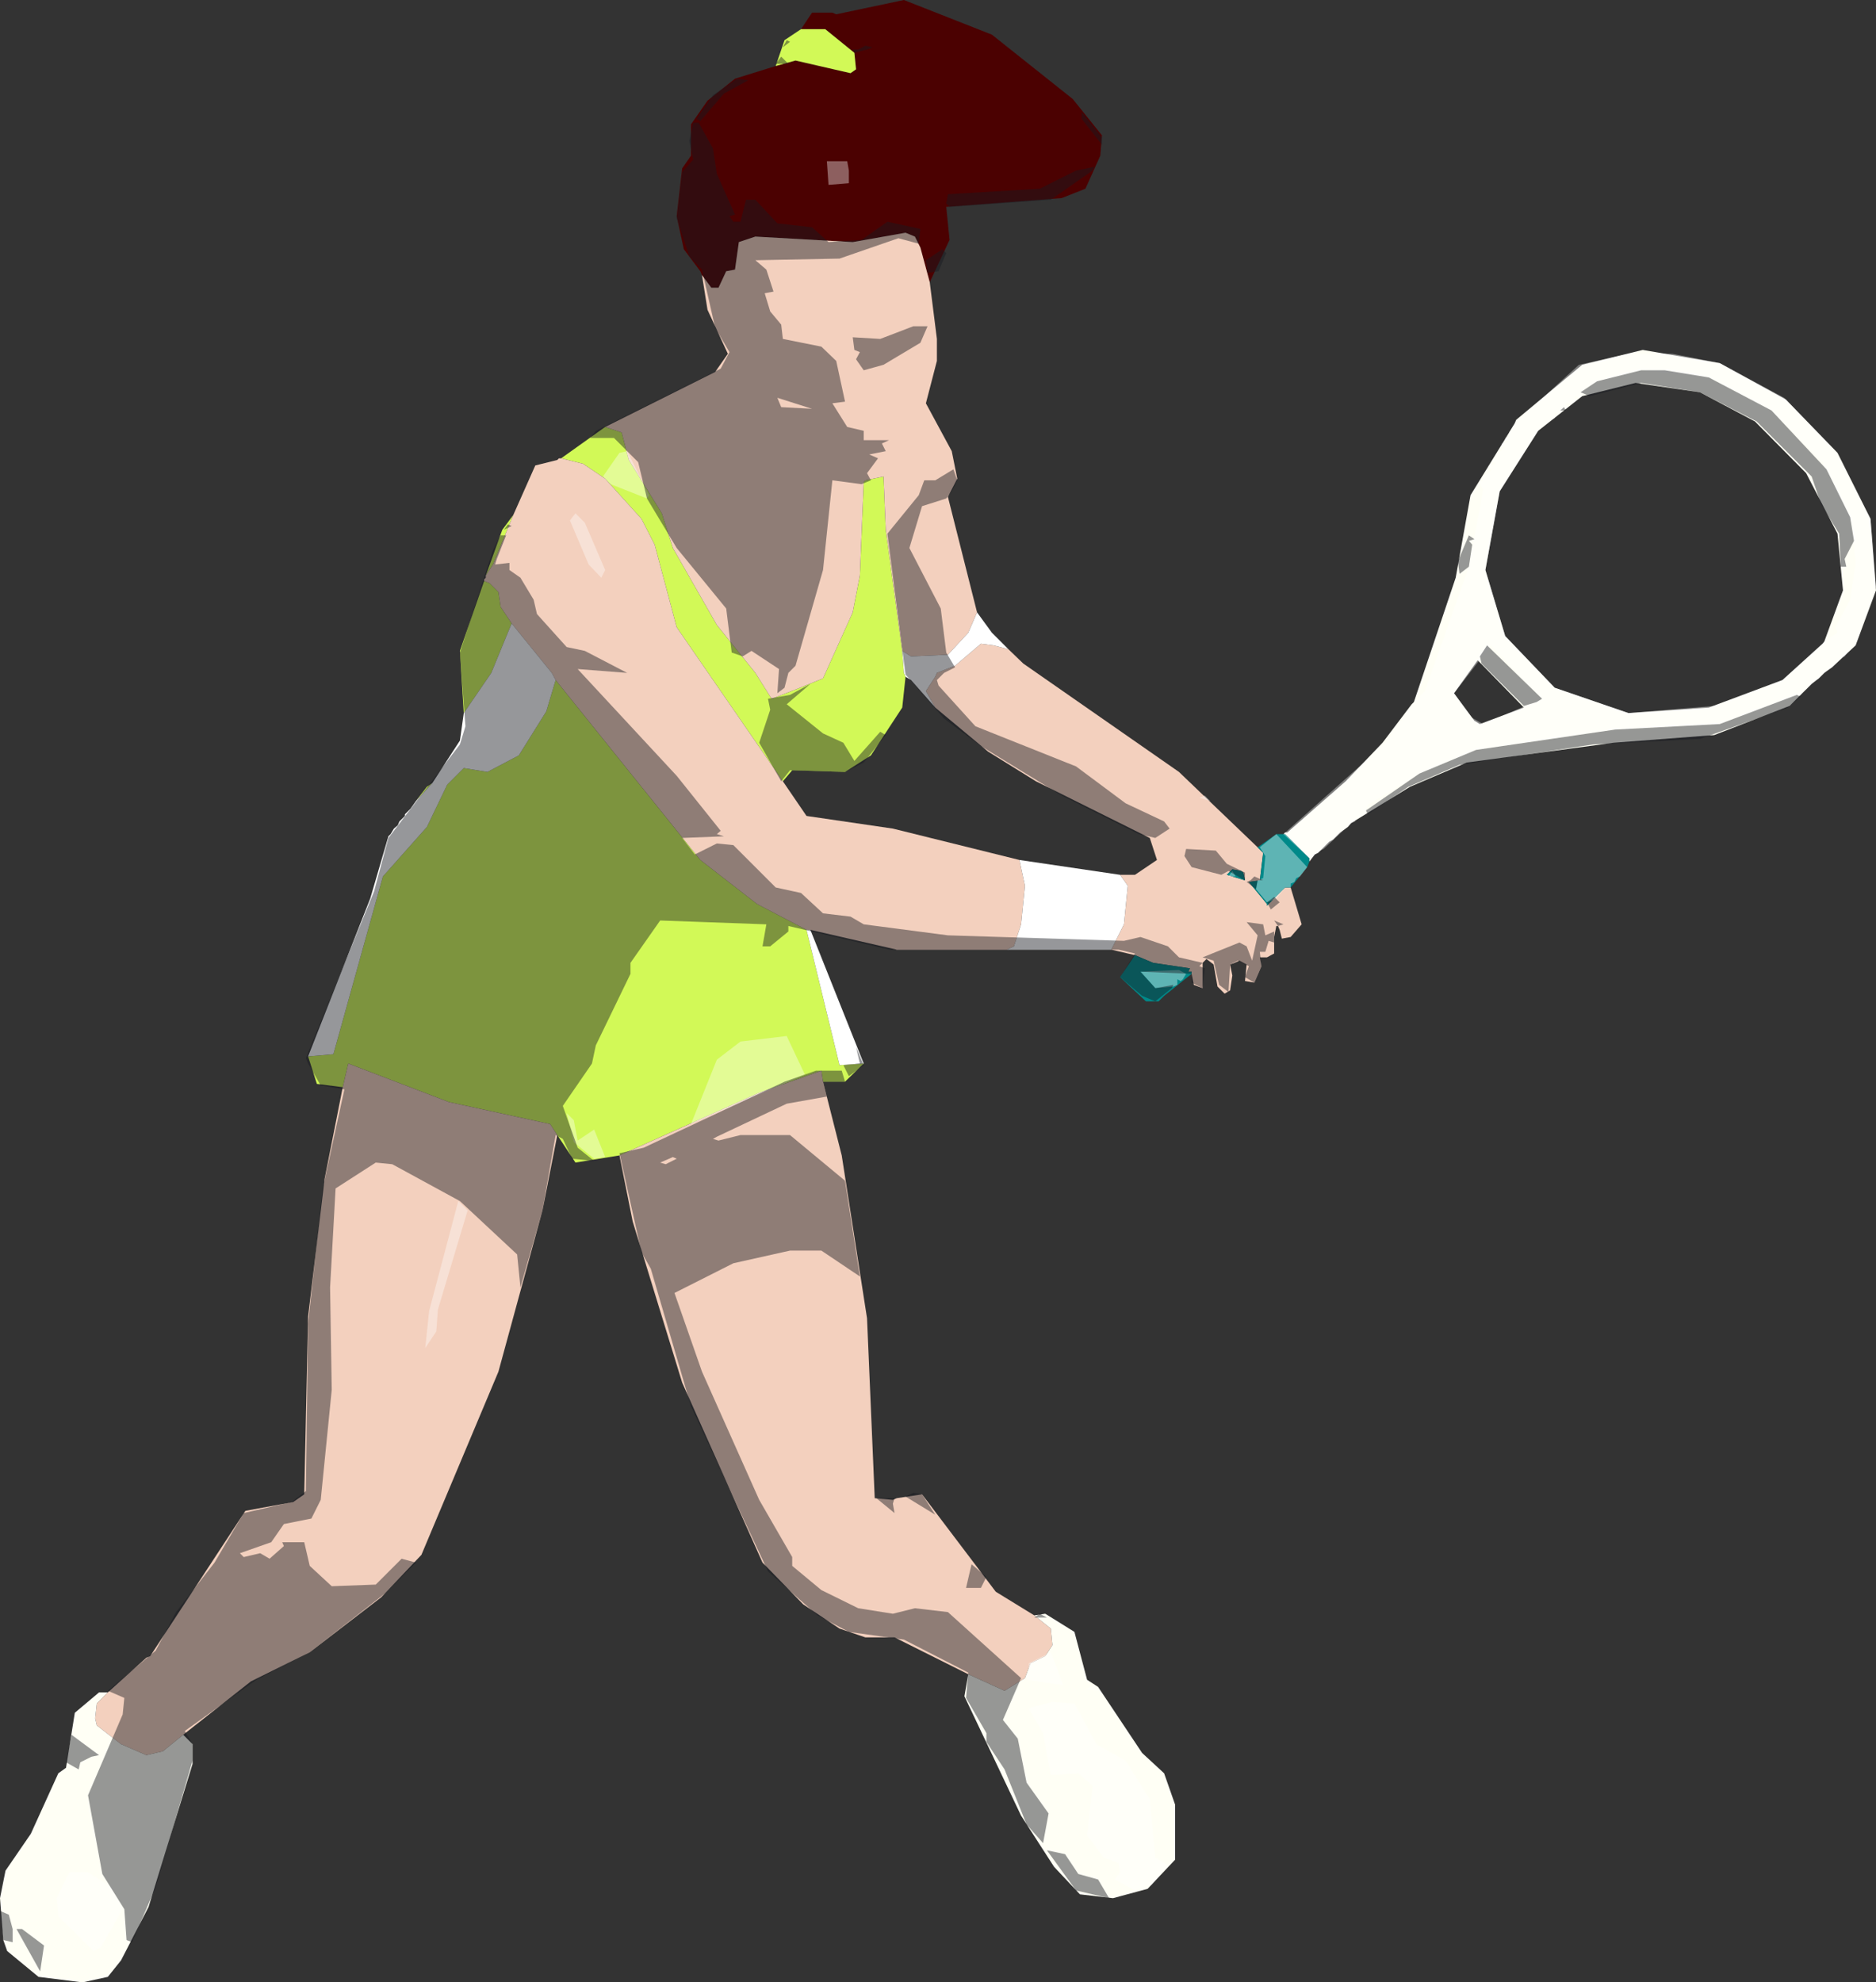 <?xml version="1.0" encoding="UTF-8" standalone="no"?>
<svg xmlns:xlink="http://www.w3.org/1999/xlink" height="180.15px" width="170.5px" xmlns="http://www.w3.org/2000/svg">
  <rect width="100%" height="100%" fill="#333333" stroke="none"/>
  <g transform="matrix(1.0, 0.0, 0.0, 1.0, 9.0, 10.0)">
    <path d="M63.8 -7.35 L64.8 -8.85 66.65 -8.85 67.0 -8.7 73.15 -10.0 81.15 -6.85 88.5 -1.0 91.15 2.3 91.0 4.15 89.65 7.15 87.5 8.0 77.0 8.8 77.3 11.8 75.5 15.65 74.65 12.5 74.15 11.5 73.3 11.15 68.5 12.0 59.65 11.5 58.15 12.0 57.8 14.5 57.0 14.65 56.3 16.15 55.65 16.15 54.8 15.0 54.65 14.65 53.15 12.65 52.5 9.65 53.0 5.3 53.8 4.15 53.8 1.3 55.3 -0.85 57.8 -2.85 61.5 -4.0 63.3 -4.5 68.3 -3.35 68.8 -3.7 68.65 -5.2 66.0 -7.35 63.8 -7.35" fill="#4b0101" fill-rule="evenodd" stroke="none"/>
    <path d="M69.5 86.65 L67.8 88.3 65.8 88.3 65.65 87.3 60.0 89.3 47.3 95.0 43.3 95.65 41.65 93.15 41.0 92.15 31.8 90.15 22.65 86.65 22.15 88.8 19.8 88.5 19.0 86.0 21.3 85.8 25.8 69.65 29.8 65.15 31.65 61.3 33.15 59.8 35.3 60.15 38.15 58.65 40.65 54.65 41.5 51.8 54.65 68.15 59.8 72.15 64.3 74.5 67.3 86.8 69.5 86.65 M28.8 62.8 L29.8 61.5 30.3 61.15 28.8 62.8 M33.15 54.8 L32.8 49.15 35.0 42.8 35.5 43.0 36.3 43.8 36.5 45.15 37.5 46.65 35.65 51.15 33.15 54.8 M35.15 42.3 L36.65 38.15 37.65 36.8 35.8 41.3 35.15 42.3 M42.0 31.65 L46.0 28.8 47.5 29.3 48.15 31.8 51.15 36.65 52.15 39.8 56.15 46.8 59.65 51.15 61.0 53.3 61.15 53.5 Q63.5 52.6 65.8 51.65 L68.5 45.65 69.15 42.3 69.5 33.8 69.65 33.65 71.3 33.3 71.5 38.15 73.0 49.15 73.15 51.15 73.3 51.5 73.0 54.3 70.15 58.65 67.8 60.15 63.0 60.0 62.15 61.0 52.5 47.0 50.5 39.5 49.3 37.15 46.0 33.5 44.0 32.15 42.0 31.65 M61.5 -4.0 L62.3 -6.35 63.8 -7.35 66.0 -7.35 68.65 -5.2 68.8 -3.7 68.3 -3.35 63.3 -4.5 61.5 -4.0" fill="#d2f957" fill-rule="evenodd" stroke="none"/>
    <path d="M75.5 15.65 L76.15 20.8 76.15 22.8 75.15 26.65 77.5 31.0 78.0 33.5 77.15 35.15 79.8 45.65 79.0 47.5 77.15 49.5 73.8 49.65 73.0 49.15 71.5 38.15 71.3 33.3 69.65 33.65 69.5 33.8 69.15 42.3 68.5 45.65 65.8 51.65 Q63.5 52.6 61.15 53.5 L61.0 53.3 59.65 51.15 56.15 46.8 52.15 39.8 51.15 36.65 48.15 31.8 47.5 29.3 46.0 28.8 56.0 23.8 57.15 22.15 55.3 18.15 54.8 15.0 55.65 16.15 56.3 16.15 57.0 14.65 57.8 14.5 58.15 12.0 59.65 11.5 68.5 12.0 73.3 11.15 74.15 11.5 74.65 12.5 75.5 15.65 M82.65 49.0 L84.0 50.3 98.15 60.15 105.3 67.0 105.8 67.5 105.5 70.0 104.5 70.15 106.15 72.15 106.15 72.3 107.8 70.65 108.3 70.65 109.3 74.0 108.3 75.15 107.5 75.3 107.3 74.5 107.15 74.15 107.0 74.15 106.8 75.15 106.8 76.65 106.15 77.0 105.5 77.0 105.65 77.8 105.0 79.3 104.15 79.15 104.3 77.65 103.65 77.3 Q103.25 77.5 102.8 77.65 L103.0 78.65 102.8 80.0 102.3 80.3 101.65 79.65 101.3 77.65 100.65 77.15 100.3 77.5 100.3 79.8 99.5 79.5 99.3 78.5 99.3 78.3 99.0 78.3 99.15 78.0 95.8 77.5 94.15 76.8 92.0 76.3 93.15 74.0 93.5 70.5 92.8 69.5 94.15 69.5 96.15 68.15 95.5 66.15 85.15 61.0 80.8 58.3 76.0 54.3 75.15 52.8 76.0 51.5 76.15 51.15 77.8 50.5 80.15 48.5 81.3 48.65 82.65 49.0 M82.5 76.3 L72.5 76.3 64.65 74.5 64.3 74.5 59.8 72.15 54.65 68.15 41.5 51.8 41.15 51.15 37.5 46.65 36.5 45.15 36.3 43.8 35.5 43.0 35.0 42.8 35.0 42.65 35.15 42.5 35.15 42.3 35.8 41.3 37.65 36.8 39.65 32.3 41.65 31.8 41.8 31.65 42.0 31.65 44.0 32.15 46.0 33.5 49.3 37.15 50.5 39.5 52.5 47.0 62.15 61.0 64.3 64.15 72.15 65.3 83.65 68.15 84.15 70.5 83.8 74.0 83.15 76.0 82.5 76.3 M65.8 88.3 L67.5 95.0 69.8 109.8 70.5 126.15 72.15 126.3 72.5 126.15 74.8 125.8 81.5 134.65 85.0 136.8 86.5 138.0 86.65 139.5 86.0 140.5 84.65 141.15 84.15 142.5 82.3 143.65 79.0 142.15 72.3 138.8 69.65 138.8 67.3 138.0 64.0 135.8 60.3 132.0 53.0 115.65 48.5 101.0 47.3 95.0 60.0 89.3 65.65 87.3 65.8 88.3 M41.65 93.15 L40.3 100.0 36.3 114.65 29.3 131.3 25.65 135.15 19.15 140.15 13.8 142.8 7.65 147.65 5.8 149.15 4.3 149.5 2.0 148.5 -0.2 146.8 -0.35 146.15 -0.2 144.8 0.8 143.8 4.3 140.65 4.65 140.5 13.3 127.3 17.65 126.5 18.65 125.8 19.0 109.65 20.5 97.15 22.15 88.8 22.65 86.65 31.8 90.15 41.0 92.15 41.65 93.15 M103.8 69.15 L103.0 69.0 102.5 69.5 104.15 70.0 104.0 69.3 103.8 69.15" fill="#f3d0be" fill-rule="evenodd" stroke="none"/>
    <path d="M79.8 45.65 L81.15 47.5 82.65 49.0 81.3 48.65 80.15 48.5 77.8 50.5 76.15 51.15 76.0 51.5 75.15 52.8 76.0 54.3 73.8 51.8 73.3 51.5 73.15 51.15 73.0 49.15 73.8 49.65 77.15 49.5 79.0 47.5 79.8 45.65 M92.0 76.3 L82.5 76.3 83.15 76.0 83.8 74.0 84.15 70.5 83.65 68.15 92.8 69.5 93.5 70.5 93.15 74.0 92.0 76.3 M64.65 74.5 L69.5 86.65 67.3 86.8 64.3 74.5 64.65 74.5 M19.0 86.0 L24.65 71.65 26.3 66.0 26.5 65.8 26.8 65.3 27.15 65.0 27.3 64.65 27.8 64.15 27.8 64.0 28.3 63.5 28.8 62.8 30.3 61.15 32.8 57.3 33.15 54.8 35.65 51.15 37.5 46.65 41.15 51.15 41.5 51.8 40.65 54.65 38.15 58.65 35.3 60.15 33.15 59.8 31.65 61.3 29.8 65.15 25.8 69.65 21.3 85.8 19.0 86.0" fill="#ffffff" fill-rule="evenodd" stroke="none"/>
    <path d="M107.65 65.8 L107.8 65.65 108.0 65.65 113.3 61.0 116.65 57.5 119.3 54.0 119.5 53.8 123.3 42.5 124.65 35.0 128.65 28.5 128.8 28.15 134.8 23.15 140.3 21.8 147.3 23.0 153.3 26.3 158.0 31.15 161.0 37.15 161.5 43.65 159.65 48.65 157.5 50.65 156.8 51.15 156.3 51.65 155.65 52.15 153.65 54.15 146.8 56.8 137.65 57.5 124.3 59.3 119.15 61.5 113.8 64.8 113.5 65.15 112.8 65.65 112.15 66.3 111.8 66.5 110.8 67.5 110.5 67.65 110.0 68.3 110.0 68.0 107.8 65.8 107.65 65.8 M85.0 136.8 L86.0 136.65 88.65 138.3 89.8 142.65 90.8 143.3 94.8 149.3 96.8 151.15 97.8 154.0 97.8 159.0 95.3 161.65 92.15 162.5 89.15 162.15 86.8 159.65 83.8 155.0 78.65 144.15 79.0 142.15 82.3 143.65 84.15 142.5 84.65 141.15 86.0 140.5 86.65 139.5 86.5 138.0 85.0 136.8 M7.65 147.65 L8.5 148.5 8.5 150.3 4.5 163.3 2.0 168.15 0.8 169.65 -1.5 170.15 -5.5 169.65 -8.35 167.3 -8.7 166.3 -9.0 162.5 -8.5 160.0 -6.2 156.65 -3.7 151.15 -3.0 150.65 -2.2 145.65 0.0 143.8 0.8 143.8 -0.2 144.8 -0.35 146.15 -0.2 146.8 2.0 148.5 4.3 149.5 5.8 149.15 7.65 147.65 M139.65 24.8 L134.8 26.0 130.8 29.15 127.3 34.65 126.0 41.8 127.8 47.8 132.3 52.5 139.0 54.8 146.3 54.3 153.0 51.8 156.65 48.5 156.8 48.3 158.5 43.65 158.0 38.5 155.15 33.0 150.5 28.3 145.5 25.65 139.65 24.8 M123.15 53.0 L125.0 55.5 125.5 55.8 129.5 54.3 125.3 50.0 123.15 53.0" fill="#fffff5" fill-rule="evenodd" stroke="none"/>
    <path d="M105.3 67.0 L107.0 65.8 107.65 65.8 107.8 65.8 110.0 68.0 110.0 68.3 109.8 68.8 108.3 70.65 107.8 70.65 106.15 72.3 106.15 72.15 104.5 70.15 105.5 70.0 105.8 67.5 105.3 67.0 M99.3 78.5 L96.8 80.5 96.3 81.0 95.15 81.0 92.8 78.8 94.15 76.8 95.8 77.5 99.15 78.0 99.0 78.3 99.3 78.3 99.3 78.5 M103.8 69.15 L104.0 69.3 104.15 70.0 102.5 69.5 103.0 69.0 103.8 69.15" fill="#008989" fill-rule="evenodd" stroke="none"/>
    <path d="M139.0 22.15 L143.0 22.15 147.3 23.0 153.15 26.15 157.8 31.0 161.0 37.15 161.5 43.3 159.8 48.15 158.65 49.65 158.3 49.8 157.5 50.65 157.15 50.8 156.3 51.65 156.0 51.8 155.15 52.65 154.8 52.8 154.65 53.15 147.3 55.8 137.8 56.3 125.15 58.15 120.0 60.3 115.3 63.15 115.0 64.0 114.8 64.15 114.3 64.3 114.15 64.65 113.8 64.8 111.3 67.15 111.0 67.3 110.0 68.0 107.65 65.8 116.8 57.65 119.65 53.65 120.5 52.8 124.5 41.5 125.8 34.5 125.5 34.0 125.5 33.8 125.8 33.65 125.8 33.3 126.65 32.65 126.3 32.5 126.3 32.3 127.0 32.15 126.65 32.0 126.65 31.8 127.0 31.65 127.0 31.3 127.8 30.65 127.5 30.5 127.5 30.3 128.15 30.15 127.8 30.0 127.8 29.8 128.15 29.65 128.15 29.3 128.65 28.5 134.5 23.15 139.0 22.15 M140.3 23.65 L136.3 24.65 135.0 25.3 134.8 26.0 134.5 26.15 134.15 26.0 134.15 26.5 133.8 26.65 133.3 26.65 133.5 27.0 133.3 27.15 132.8 27.3 132.65 27.65 132.3 27.5 132.3 28.0 132.0 28.15 131.0 28.8 127.3 34.65 126.0 41.8 127.8 47.8 132.3 52.5 139.0 54.8 146.8 54.15 153.0 51.8 157.0 48.15 158.0 47.5 157.8 47.0 159.15 44.5 159.65 41.15 159.3 37.5 156.65 32.0 152.0 27.3 146.3 24.3 140.3 23.65 M64.15 87.65 L53.8 92.15 56.15 86.3 58.3 84.65 62.5 84.15 64.15 87.65 M50.0 35.0 L49.8 35.3 46.5 34.0 45.8 33.3 47.3 31.15 48.0 31.0 50.0 35.0 M68.15 5.5 L68.15 6.65 66.3 6.8 66.15 4.65 68.0 4.65 68.15 5.5 M123.15 53.0 L124.65 55.15 125.8 55.8 131.15 53.5 126.5 48.65 123.15 53.0 M86.65 144.65 L88.65 144.8 90.65 148.5 93.3 150.0 95.5 153.5 96.0 158.8 97.15 159.5 95.65 161.3 94.15 161.8 92.3 160.8 92.8 160.15 92.65 159.3 91.3 158.8 89.8 156.8 90.3 152.3 89.0 151.15 86.5 151.3 85.8 147.5 84.5 145.3 84.8 145.15 86.65 144.65 M84.3 142.65 L84.3 142.3 84.5 142.0 84.5 141.15 86.5 140.15 87.65 143.15 84.3 142.65 M90.8 143.65 L89.65 143.5 90.5 143.15 90.8 143.65 M94.65 78.3 L98.15 78.15 98.8 78.5 98.5 79.0 98.3 79.15 98.0 79.0 98.0 79.5 97.65 79.65 96.0 79.8 94.65 78.3 M106.0 67.8 L105.5 67.0 107.0 65.8 109.8 68.8 109.15 69.65 108.8 69.8 108.65 70.15 108.3 70.3 108.3 70.65 107.8 70.65 107.0 71.65 106.15 72.0 105.15 70.8 105.3 70.0 105.8 69.8 106.0 67.8 M103.0 69.15 L103.3 69.65 102.65 69.65 103.0 69.15 M100.5 62.3 L101.0 62.8 100.0 62.5 100.5 62.3 M42.8 37.3 L43.3 36.65 44.15 37.5 46.0 41.8 45.65 42.5 44.5 41.3 42.8 37.3 M-3.7 164.15 L-3.85 162.5 -2.7 160.15 -1.0 160.15 1.15 161.5 2.15 163.5 0.15 167.0 -0.5 167.3 -3.7 164.15 M32.65 99.15 L33.5 100.0 30.8 109.0 30.65 111.0 29.65 112.5 30.0 109.15 32.65 99.15 M43.15 93.8 L42.5 91.15 43.15 91.8 43.5 93.65 45.0 92.65 46.0 95.15 45.0 95.3 43.15 93.8" fill="#ffffff" fill-opacity="0.369" fill-rule="evenodd" stroke="none"/>
    <path d="M61.5 -4.2 L62.0 -4.85 62.65 -4.2 61.5 -4.2 M62.5 -6.35 L62.8 -6.2 62.15 -5.7 62.5 -6.35 M59.0 -2.7 L56.8 -1.5 54.65 1.0 54.3 0.8 55.8 -1.35 58.0 -2.85 59.0 -2.7 M68.65 -5.2 L68.5 -5.5 69.0 -5.5 69.65 -5.85 70.3 -5.7 69.8 -5.5 68.65 -5.2 M146.3 24.3 L152.0 27.3 157.0 32.65 159.15 37.0 159.5 39.15 158.65 40.8 158.8 41.5 158.3 41.5 158.15 38.5 156.5 35.8 155.65 33.3 150.65 28.3 145.5 25.65 140.15 24.8 135.5 26.0 134.65 25.65 136.15 24.65 140.15 23.65 142.3 23.65 146.3 24.3 M133.3 27.3 L132.8 27.3 133.15 27.0 133.3 27.3 M104.15 69.3 L104.15 70.0 102.65 69.15 102.0 69.5 99.3 68.8 98.65 67.8 98.8 67.15 101.5 67.3 102.5 68.5 104.15 69.3 M90.5 5.15 L90.3 5.5 86.5 8.15 77.3 8.8 77.0 8.5 77.15 7.65 85.5 7.15 88.8 5.5 90.5 5.15 M91.15 2.5 L91.15 3.15 89.3 0.8 89.3 0.15 91.15 2.5 M124.5 39.15 L124.8 39.5 124.5 41.5 123.65 42.15 123.5 41.0 124.5 38.65 125.0 39.0 124.5 39.15 M104.65 70.0 L105.0 69.65 105.8 70.0 105.3 70.0 105.15 70.8 104.3 70.15 104.65 70.0 M97.15 76.0 L98.15 77.0 100.3 77.5 100.0 77.8 100.5 78.0 100.3 79.8 99.3 79.3 99.3 78.5 94.65 78.3 96.0 79.8 97.65 79.5 97.5 79.8 96.0 81.0 94.8 80.5 92.8 78.8 94.15 76.65 92.65 76.3 71.8 76.3 62.65 74.15 62.65 74.65 61.0 76.0 60.3 76.0 60.65 74.0 51.0 73.65 48.3 77.5 48.3 78.5 45.15 85.0 44.8 86.65 42.15 90.5 43.5 94.3 45.0 95.5 43.0 95.3 42.15 93.5 41.5 93.15 40.3 100.0 38.3 107.0 38.0 104.0 32.8 99.15 26.65 95.8 25.15 95.65 21.5 98.0 21.0 107.0 21.15 116.3 20.15 126.3 19.3 128.0 16.8 128.5 15.65 130.15 12.8 131.15 13.15 131.5 14.65 131.15 15.5 131.65 16.8 130.5 16.65 130.15 18.65 130.15 19.15 132.3 21.15 134.15 25.15 134.0 27.5 131.65 28.8 132.0 26.0 134.8 19.15 140.15 14.3 142.65 7.8 147.3 8.5 148.5 8.5 150.0 5.15 161.5 3.0 166.5 2.5 166.3 2.3 163.5 0.3 160.3 -1.0 153.15 2.15 145.8 2.3 144.3 0.8 143.65 5.15 140.0 7.0 136.5 10.5 132.0 13.15 127.5 17.5 126.5 18.8 125.5 19.0 110.3 20.3 98.15 22.3 89.0 20.15 88.65 19.0 86.65 18.8 86.15 25.0 71.0 26.3 66.15 32.8 57.65 33.3 56.0 32.8 49.3 35.8 40.0 36.5 38.65 37.0 38.65 36.15 40.8 36.0 41.3 37.3 41.15 37.3 41.8 38.3 42.5 39.5 44.5 39.8 45.8 42.5 48.8 44.15 49.15 48.0 51.15 43.5 50.8 52.5 60.5 56.5 65.5 56.15 65.8 56.8 66.0 53.0 66.15 54.15 67.65 56.15 66.65 57.65 66.8 61.5 70.65 63.8 71.15 65.8 73.0 68.3 73.3 69.5 74.0 77.15 75.0 93.15 75.5 94.65 75.15 97.15 76.0 M93.3 63.0 L96.8 64.65 97.3 65.3 96.0 66.15 94.5 65.8 87.5 62.3 80.15 57.8 76.8 55.3 73.3 51.3 71.65 38.5 74.5 35.0 75.0 33.65 76.0 33.65 77.65 32.65 78.0 33.65 77.5 34.65 77.0 35.3 74.8 36.0 73.65 39.8 76.5 45.3 77.0 49.3 77.8 50.65 76.8 51.15 76.15 51.8 76.3 52.3 79.65 56.0 88.8 59.65 93.3 63.0 M115.3 64.0 L115.15 63.65 120.0 60.3 125.15 58.15 137.8 56.3 147.3 55.8 154.3 53.15 154.65 53.3 153.5 54.3 145.5 57.15 135.8 57.65 123.65 59.5 119.0 61.5 115.3 64.0 M107.15 74.15 L106.8 73.65 107.65 74.0 107.15 74.15 M107.3 72.0 L106.5 72.65 106.15 72.0 106.8 71.5 107.3 72.0 M104.3 73.8 L105.8 74.0 106.0 75.0 106.8 74.65 106.8 75.65 106.3 75.5 106.0 76.5 105.5 76.5 105.65 77.8 105.0 79.3 104.15 78.8 104.5 77.8 103.5 77.3 102.8 77.65 102.65 80.15 101.8 79.5 101.3 77.3 100.3 77.0 103.65 75.65 104.3 76.0 104.8 77.3 105.3 75.0 104.3 73.8 M129.5 54.15 L125.65 50.3 125.5 49.65 126.15 48.65 131.15 53.5 130.65 53.8 129.5 54.15 M72.65 11.65 L67.3 13.5 59.65 13.65 60.65 14.5 61.3 16.5 60.5 16.65 61.0 18.3 62.0 19.5 62.15 20.8 65.65 21.5 67.0 22.8 67.8 26.5 66.65 26.65 68.0 28.8 69.5 29.15 69.5 30.0 71.8 30.0 71.15 30.3 71.5 31.0 70.0 31.3 70.8 31.65 69.8 33.0 70.15 33.65 69.3 34.0 66.65 33.65 65.8 41.8 63.3 50.5 62.65 51.15 62.3 52.5 61.65 53.0 61.8 50.8 59.3 49.15 58.5 49.65 57.5 49.3 57.0 45.3 52.5 39.8 49.8 35.3 49.0 32.0 46.8 29.8 44.65 29.8 45.15 29.15 56.5 23.5 57.3 22.0 56.0 19.8 54.8 14.5 53.65 13.3 52.5 9.8 53.0 5.65 54.0 4.5 53.65 2.8 54.0 1.15 54.5 1.15 55.8 3.5 56.15 5.8 57.8 9.5 57.3 9.65 57.65 10.15 58.3 10.15 58.8 8.15 59.65 8.15 61.65 10.3 64.8 10.65 66.3 12.0 69.3 11.8 71.65 10.15 74.65 10.8 74.5 12.15 72.65 11.65 M77.0 13.0 L76.3 14.65 75.3 14.8 75.15 13.65 76.65 12.65 77.0 13.0 M68.8 22.65 L69.15 22.0 68.65 21.8 68.5 20.65 71.0 20.8 74.0 19.65 75.3 19.65 74.65 21.15 71.3 23.15 69.5 23.65 68.8 22.65 M64.8 27.15 L61.65 26.15 62.0 27.0 64.8 27.15 M71.0 56.5 L71.5 56.8 69.5 59.3 67.8 60.15 62.8 60.0 62.0 61.0 60.0 57.5 61.0 54.5 60.8 53.5 62.8 53.15 64.65 52.15 62.5 54.0 65.8 56.65 67.65 57.5 68.65 59.15 71.0 56.5 M37.15 37.65 L37.5 37.8 36.8 38.15 37.15 37.65 M49.5 94.3 L62.3 88.3 65.15 87.3 67.5 87.3 67.8 88.3 65.8 88.3 66.15 89.65 62.5 90.3 56.15 93.3 55.8 93.5 56.3 93.65 58.3 93.15 62.8 93.15 67.8 97.3 69.15 106.0 65.65 103.65 62.8 103.65 57.65 104.8 52.3 107.5 54.8 114.65 60.0 126.3 63.0 131.5 63.0 132.3 65.65 134.5 69.0 136.15 72.15 136.65 74.15 136.15 77.15 136.5 83.8 142.5 82.15 146.3 83.5 148.0 84.3 152.0 86.3 154.8 85.8 157.5 84.3 155.8 82.3 150.8 80.65 148.3 80.65 147.5 78.8 144.3 79.0 142.0 73.15 139.0 68.15 138.3 65.3 136.8 60.8 132.8 53.8 117.8 50.15 105.3 49.3 103.8 47.3 94.8 49.5 94.3 M51.0 95.65 L51.5 95.8 52.5 95.3 52.15 95.15 51.0 95.65 M-7.85 166.5 L-8.7 166.3 -9.0 163.65 -8.2 164.0 -7.85 165.3 -7.85 166.5 M-1.7 150.15 L-1.85 150.8 -3.0 150.15 -2.5 147.65 0.0 149.5 -0.7 149.65 -1.7 150.15 M86.15 158.15 L87.8 158.5 89.0 160.3 90.8 160.8 91.8 162.5 88.8 161.8 86.15 158.15 M85.0 137.0 L85.5 136.65 86.15 137.0 85.0 137.0 M80.15 134.3 L78.8 134.3 79.3 132.15 80.65 133.3 80.15 134.3 M73.3 126.0 L74.0 125.65 74.8 125.8 76.0 127.65 73.3 126.0 M72.15 126.65 L72.3 127.5 70.65 126.15 72.3 126.15 72.15 126.65 M68.15 87.8 L67.65 86.8 69.15 86.65 68.8 85.15 69.5 86.8 68.15 87.8 M-7.0 165.3 L-5.0 166.8 -5.35 169.15 -7.5 165.3 -7.0 165.3" fill="#171a20" fill-opacity="0.451" fill-rule="evenodd" stroke="none"/>
  </g>
</svg>
